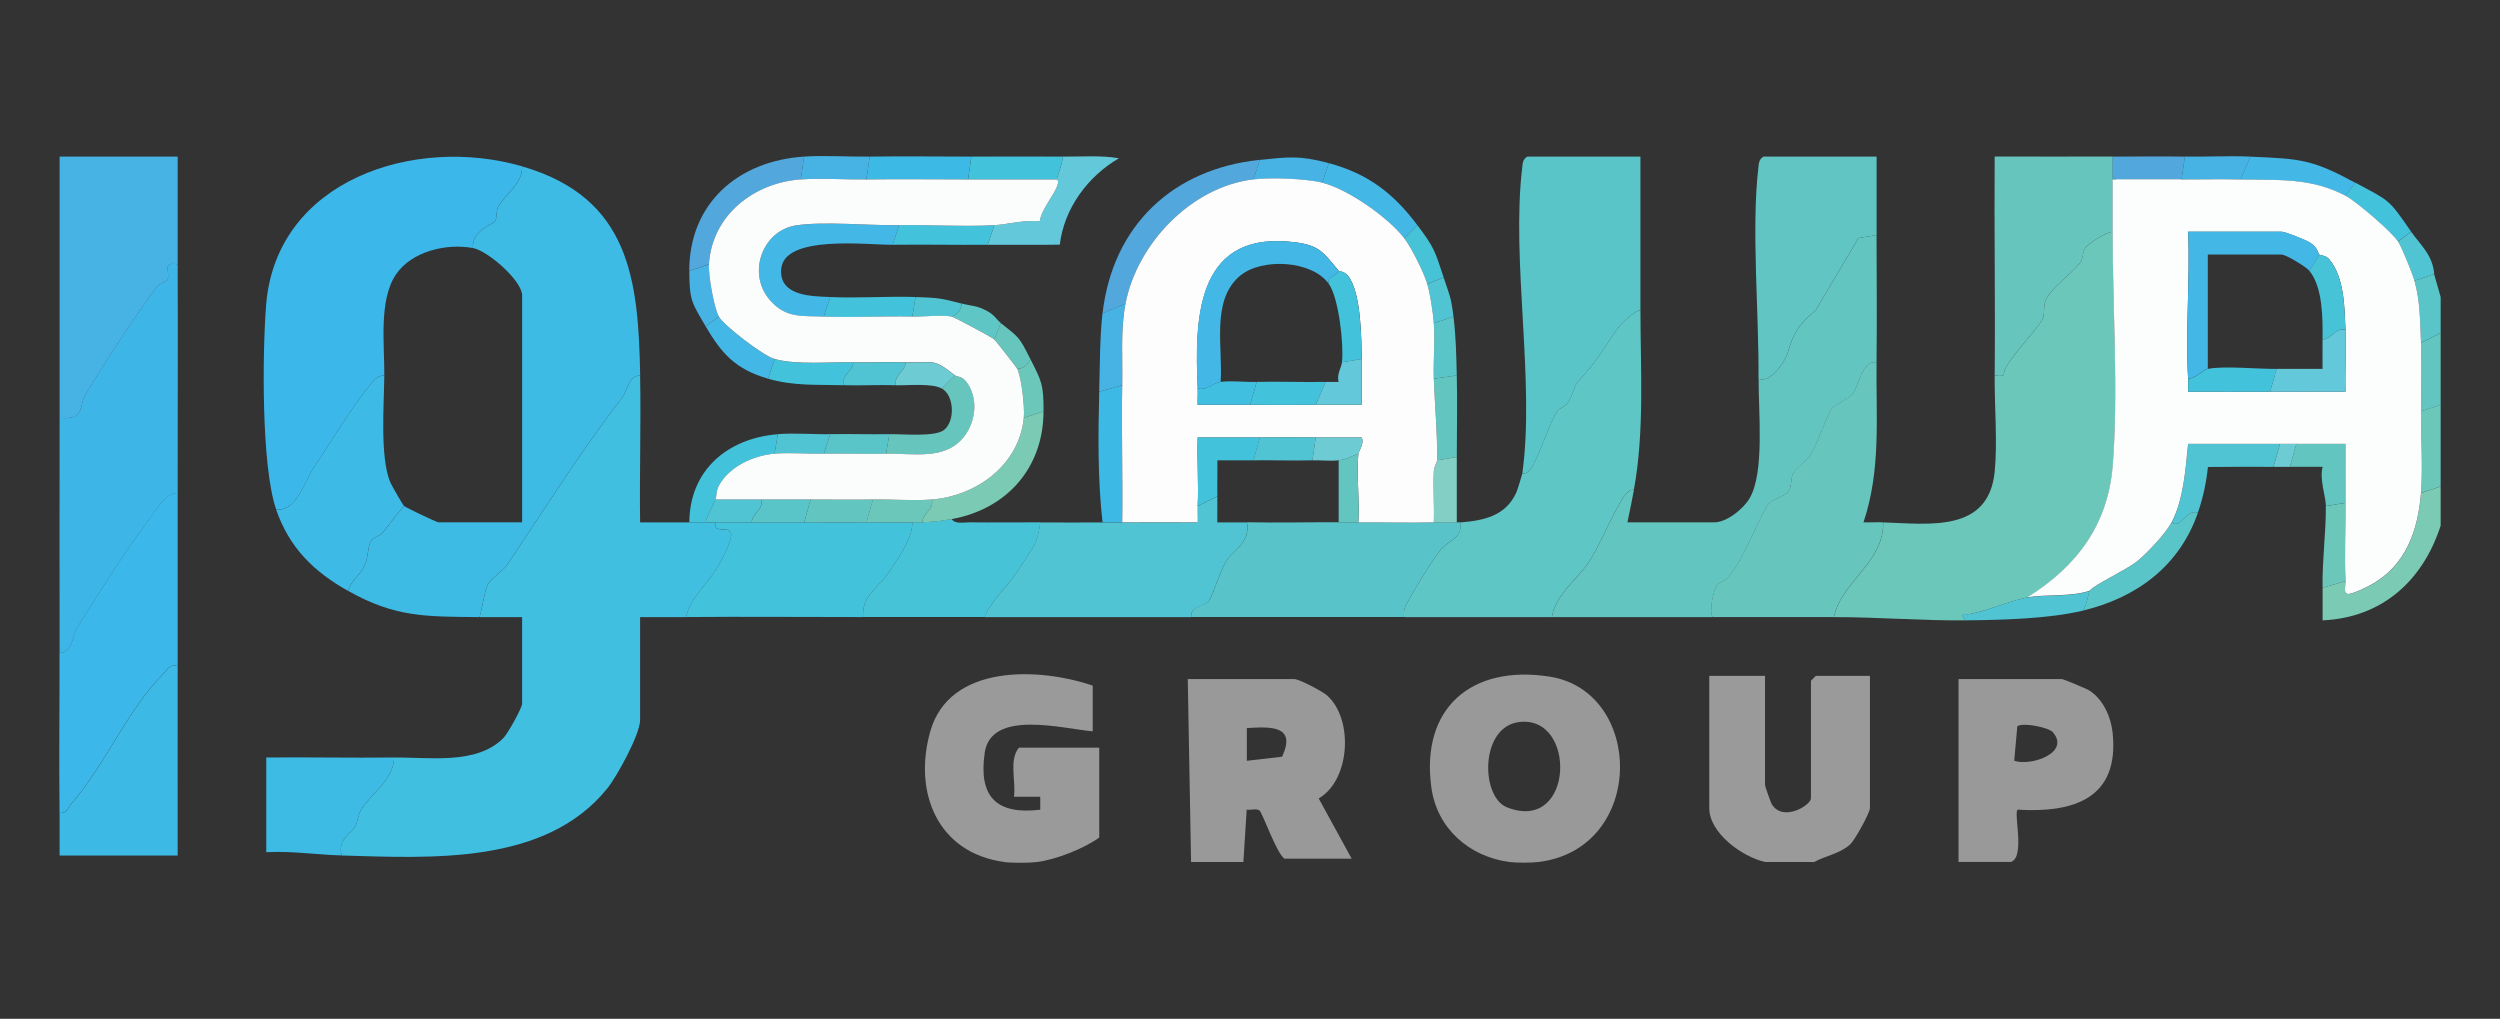 <?xml version="1.0" encoding="UTF-8"?>
<svg id="Layer_1" data-name="Layer 1" xmlns="http://www.w3.org/2000/svg" xmlns:xlink="http://www.w3.org/1999/xlink" viewBox="0 0 363.18 148">
  <rect x="0" y="0" width="363.18" height="148" fill="#333333" stroke="none"/>
  <defs>
    <style>
      .cls-1 {
        fill: #60c5c3;
      }

      .cls-2 {
        fill: #3bb7e9;
      }

      .cls-3 {
        fill: #3db9e6;
      }

      .cls-4 {
        fill: #3dbbe5;
      }

      .cls-5 {
        fill: #9a9a9a;
      }

      .cls-6 {
        fill: #62c5c0;
      }

      .cls-7 {
        fill: #6bc7ba;
      }

      .cls-8 {
        fill: #58c4ca;
      }

      .cls-9 {
        fill: #47b3e5;
      }

      .cls-10 {
        fill: none;
      }

      .cls-11 {
        fill: #66c6be;
      }

      .cls-12 {
        fill: #6ccbd3;
      }

      .cls-13 {
        fill: #fbfdfd;
      }

      .cls-14 {
        fill: #50c4d2;
      }

      .cls-15 {
        fill: #41bfe1;
      }

      .cls-16 {
        fill: #3ebae6;
      }

      .cls-17 {
        fill: #84cfc5;
      }

      .cls-18 {
        fill: #999;
      }

      .cls-19 {
        fill: #fdfdfe;
      }

      .cls-20 {
        fill: #43c2dc;
      }

      .cls-21 {
        fill: #3db5e7;
      }

      .cls-22 {
        fill: #52a8dd;
      }

      .cls-23 {
        fill: #43b8e7;
      }

      .cls-24 {
        fill: #47c3d7;
      }

      .cls-25 {
        fill: #7acab4;
      }

      .cls-26 {
        fill: #5ac5c9;
      }

      .cls-27 {
        fill: #5fc6c6;
      }

      .cls-28 {
        fill: #fcfdfd;
      }

      .cls-29 {
        fill: #62c8da;
      }
    </style>
    <clipPath id="clippath">
      <polygon class="cls-10" points="-31.63 -203.12 396.86 -203.12 396.86 -203.12 396.86 8.34 396.86 8.34 -31.63 8.34 -31.63 -203.12"/>
    </clipPath>
  </defs>
  <path class="cls-18" d="M173.03,125.22l-.48-26.57h15.48c.67,0,4.07,1.76,4.76,2.38,3.87,3.45,3.37,12.31-1.22,14.96l4.79,8.75h-9.77c-1.14-.75-3.22-6.78-3.65-7.03-.45-.27-1.26-.01-1.83-.08l-.48,7.59h-7.62ZM186.25,109.93c2.12-4.55-1.63-4.38-5.12-4.16v4.75s5.12-.59,5.12-.59Z"/>
  <path class="cls-5" d="M145.88,125.22c-9.73-1.32-13.24-10.17-10.73-18.99,2.79-9.8,15.79-9.29,23.59-6.63v6.64c-4.34-.37-14.77-3.25-15.69,3.12s1.68,9.03,8.07,8.27v-1.89s-3.82,0-3.82,0c.32-2.25-.77-5.33.72-7.12h11.67v13.05c-2.25,1.63-6.34,3.22-9.05,3.56-1.12.14-3.66.15-4.76,0Z"/>
  <path class="cls-18" d="M223.54,125.22c-1.03.13-3.27.14-4.29,0-5.85-.79-10.5-4.89-11.31-10.8-1.59-11.55,5.81-17.89,17.15-16.13,13.8,2.14,14.04,24.97-1.55,26.93ZM220.57,104.91c-5.58.81-5.47,10.84-1.67,12.36,9.82,3.93,10.25-13.6,1.67-12.36Z"/>
  <path class="cls-5" d="M256.41,125.22c-3.29-.74-8.1-4.18-8.1-7.83v-19.21h8.1v15.89c0,.15.84,2.55,1,2.8,1.68,2.59,5.67.08,5.67-.9v-17.08l.71-.71h7.86v19.21c0,.67-2.16,4.6-2.84,5.24-1.46,1.38-3.57,1.67-5.26,2.59h-7.15Z"/>
  <path class="cls-18" d="M284.52,125.22v-26.57h15.01c.22,0,3.59,1.4,4.03,1.68,1.99,1.3,3.12,3.85,3.35,6.15.97,9.47-5.57,11.64-13.81,11.14-.6.6,1.12,6.85-.95,7.59h-7.62ZM298.22,106.36c-.59-.67-4.3-1.45-5.16-.86l-.45,5.01c2.34.85,8.24-1.12,5.6-4.15Z"/>
  <path class="cls-25" d="M354.56,70.67v5.69c-2.59,8-8.5,13.37-17.15,13.76-.02-1.58.02-3.17,0-4.74l3.34-.95c.03.77-.46,2.09.65,1.84.85-.19,2.21-.85,3.01-1.28,5.08-2.77,6.87-7.89,7.3-13.37l2.86-.95Z"/>
  <path class="cls-7" d="M354.56,58.8v11.86l-2.86.95c.29-3.73-.02-8.05,0-11.86l2.86-.95Z"/>
  <path class="cls-6" d="M354.56,48.37v10.44l-2.86.95c.02-3.3.13-6.67,0-9.96l2.86-1.42Z"/>
  <path class="cls-26" d="M353.61,39.83l.95,3.32v5.22l-2.86,1.42c-.12-3-.13-6.09-.95-9.01l2.86-.95Z"/>
  <path class="cls-15" d="M92.99,54.54c.14,7.1-.1,14.24,0,21.35,2.38.01,4.77-.02,7.15,0,.79,0,1.59,0,2.38,0,.48,0,.95,0,1.43,0-.36,1.66,1.52.55,2.18,1.39.54.7-1.26,4.03-1.78,4.94-1.42,2.49-4.07,4.57-4.69,7.43-2.22.02-4.45-.02-6.67,0v14.94c0,2.08-3.34,8.17-4.77,9.95-8.99,11.13-25.53,10.11-38.58,9.74-.66-2.36,1.42-3.23,1.92-4.13.44-.79.46-1.88,1-2.68,1.55-2.29,4.62-4.25,4.7-7.42,5.1-.07,12.06,1.11,15.92-2.89.6-.62,2.67-4.32,2.67-4.94v-12.57c-2.06-.02-4.14.02-6.19,0,.41-1.28.7-3.67,1.21-4.72.43-.89,2.15-1.89,2.82-2.89,5.63-8.34,10.38-16.08,16.66-24.21.86-1.11.91-3.2,2.65-3.29Z"/>
  <path class="cls-7" d="M306.92,33.66c0,10.75.84,23.44.02,33.94-.68,8.67-5.22,14.7-12.4,19.2-2.47.43-5.36,1.8-8.33,2.39-.99.2-1.67-.52-.72.93-6.22.07-12.7-.48-19.06-.47,1-5.11,7.28-7.91,7.15-13.76,6.78.23,15.3,1.49,16.19-7.36.43-4.25-.04-9.58,0-13.99,1.82.32,1.13-.29,1.56-1.04,1.48-2.57,4.37-5.36,5.35-7.03.43-.73.1-1.86.49-2.83.69-1.73,3.84-3.93,5-5.45.48-.64.35-1.55.73-2.12.46-.71,2.98-2.29,4.02-2.4Z"/>
  <path class="cls-4" d="M92.99,54.54c-1.74.09-1.79,2.18-2.65,3.29-6.28,8.13-11.04,15.87-16.66,24.21-.67.99-2.39,1.99-2.82,2.89-.51,1.06-.8,3.45-1.21,4.72-7.76-.09-12.14.08-19.06-3.8.41-1.62,1.82-2.28,2.49-3.93.43-1.06.32-2.49.82-3.34.27-.45,1.25-.69,1.72-1.24,1.05-1.23,1.97-2.63,3.08-3.83.2.19,4.73,2.37,5,2.37h12.15v-32.97c0-2.13-4.98-6.48-7.15-6.88-.13-2.62,2.88-3.39,3.24-3.9.28-.4.09-1.48.46-2.14,1.03-1.82,3.57-3.32,3.45-5.82,15.69,4.56,16.88,16.47,17.15,30.36Z"/>
  <path class="cls-2" d="M75.84,24.17c.12,2.5-2.43,4-3.45,5.82-.37.66-.18,1.75-.46,2.14-.36.51-3.36,1.28-3.24,3.9-3.84-.71-8.89.48-11.16,3.83-2.54,3.73-1.66,10.24-1.7,14.67-.88.03-1.4.55-1.91,1.18-2.76,3.34-5.75,8.38-8.29,12.14-1.31,1.94-2.58,6.61-5.52,6.13-2.15-6.26-2-22.67-1.45-29.67,1.45-18.19,21.6-24.67,37.18-20.15Z"/>
  <path class="cls-6" d="M272.61,34.14c.02,6.16.07,12.35,0,18.5-2.08-.38-2.64,3.54-3.47,4.61-.41.53-2.8,1.73-3.07,2.16-.84,1.35-1.96,4.89-3.06,6.68-.63,1.03-2.16,1.9-2.53,2.7s-.13,1.83-.69,2.63c-.6.85-2.44.96-3.11,2.12-1.69,2.9-3.22,7.32-5.48,10.2-.52.66-1.6.99-1.79,1.29-.43.68-1.19,3.72-.61,4.62-7.78,0-15.57,0-23.35,0,.5-3.28,3.79-5.54,5.44-8.11,1.43-2.22,2.73-5.45,4.08-7.8.45-.78,1.31-2.7,2.4-2.6-.29,1.6-.62,3.16-.95,4.74h12.63c1.79,0,4.19-1.93,5.1-3.46,2.24-3.75,1.28-12.74,1.33-17.41,1.68.79,3.84-2.52,4.19-3.66.94-3.08,1.35-3.88,4.13-6.32l6.18-10.45,2.65-.44Z"/>
  <path class="cls-27" d="M238.31,45.05c.01,8.69.6,17.57-.95,26.09-1.09-.1-1.95,1.82-2.4,2.6-1.35,2.36-2.65,5.58-4.08,7.8-1.65,2.56-4.94,4.82-5.44,8.11-7.14,0-14.3,0-21.44,0-.22-1.05.2-1.6.64-2.44.97-1.83,3.35-5.7,4.6-7.28,1.17-1.47,3.35-1.74,2.86-4.03,3.44-.28,6.65-.92,8.2-4.4.14-.31.82-2.53.85-2.72,1.06.13,1.63-1.31,1.99-2.05.83-1.71,2.13-5.53,3.04-6.94.36-.56,1.34-.68,1.77-1.56,1.36-2.83.17-1.52,2.49-4.16,1.97-2.24,3.13-4.45,4.68-6.5.45-.6,2.29-2.41,3.18-2.51Z"/>
  <path class="cls-26" d="M221.15,68.77c1.85-13.3-1.62-30.85-.02-44.38.08-.69.06-1.22.74-1.64h16.44c0,7.42-.01,14.87,0,22.3-.89.1-2.73,1.92-3.18,2.51-1.55,2.05-2.71,4.26-4.68,6.5-2.32,2.64-1.13,1.33-2.49,4.16-.42.88-1.41,1-1.77,1.56-.91,1.4-2.21,5.23-3.04,6.94-.36.74-.93,2.18-1.99,2.05Z"/>
  <path class="cls-21" d="M25.81,38.41c.05,11.06-.01,22.15,0,33.21-1.8-.08-3.46,2.98-4.48,4.32-3.42,4.51-7.05,10.4-10.13,15.28-.71,1.12-.58,3.55-2.54,3.64-.02-11.38-.01-22.78,0-34.16,3.76.38,2.78-1.81,3.78-3.47,2.75-4.53,7-11.09,10.28-15.5.48-.64,1.43-.84,1.55-1.05.6-.98-.91-2.76,1.53-2.28Z"/>
  <path class="cls-9" d="M8.66,60.7c.01-12.64,0-25.31,0-37.95h17.15c.02,5.21-.02,10.44,0,15.66-2.44-.48-.93,1.3-1.53,2.28-.12.2-1.08.4-1.55,1.05-3.29,4.42-7.53,10.97-10.28,15.5-1.01,1.66-.03,3.84-3.78,3.47Z"/>
  <path class="cls-11" d="M272.61,52.64c-.09,7.91.67,15.62-1.9,23.24.95.03,1.91-.03,2.86,0,.13,5.84-6.15,8.65-7.15,13.76-5.87,0-11.76,0-17.63,0-.58-.9.18-3.94.61-4.62.19-.3,1.27-.63,1.79-1.29,2.26-2.87,3.79-7.3,5.48-10.2.67-1.15,2.52-1.27,3.11-2.12s.31-1.8.69-2.63,1.9-1.67,2.53-2.7c1.1-1.79,2.22-5.33,3.06-6.68.27-.43,2.65-1.63,3.07-2.16.84-1.07,1.4-4.99,3.47-4.61Z"/>
  <path class="cls-14" d="M176.84,72.09c.03,1.26-.02,2.54,0,3.8,1.42.02,2.87-.03,4.29,0,.53,3-1.92,3.92-3.06,5.73-.8,1.27-1.78,4.63-2.44,5.64s-2.68.65-2.61,2.39c-10,0-20.02,0-30.02,0,.99-2.38,3.31-4.39,4.69-6.48.73-1.11,1.88-2.85,2.47-3.82.54-.9.83-2.39.94-3.45,3.01,0,6.04.02,9.05,0,.95,0,1.91,0,2.86,0,3.65-.02,7.31,0,10.96,0,.03-.79-.04-1.59,0-2.37l2.86-1.42Z"/>
  <path class="cls-2" d="M25.81,71.61c0,8.37.01,16.77,0,25.14-1.31-.27-1.38.44-2.02,1.07-5.31,5.27-8.33,13.05-13.41,18.91-.51.59-.62,1.45-1.73,1.37-.09-7.74.01-15.51,0-23.25,1.96-.09,1.84-2.52,2.54-3.64,3.09-4.89,6.72-10.78,10.13-15.28,1.01-1.34,2.67-4.4,4.48-4.32Z"/>
  <path class="cls-8" d="M194.47,75.88c.95,0,1.91,0,2.86,0,3.64-.02,7.32.1,10.96,0,1.11-.03,2.23.07,3.34,0,.16,0,.32.01.48,0,.49,2.3-1.69,2.56-2.86,4.03-1.25,1.58-3.63,5.45-4.6,7.28-.44.84-.86,1.39-.64,2.44-10.32,0-20.65,0-30.97,0-.07-1.74,1.98-1.43,2.61-2.39.66-1.01,1.64-4.37,2.44-5.64,1.14-1.81,3.59-2.73,3.06-5.73,4.43.09,8.9-.02,13.34,0Z"/>
  <path class="cls-1" d="M255.46,55.01c.09-9.28-1.06-21.84-.02-30.62.08-.69.06-1.22.74-1.64h16.44c.01,3.79-.01,7.6,0,11.39l-2.65.44-6.18,10.45c-2.78,2.44-3.19,3.24-4.13,6.32-.35,1.14-2.51,4.46-4.19,3.66Z"/>
  <path class="cls-20" d="M109.19,75.88c2.54.01,5.09,0,7.62,0,3.01-.01,6.04.04,9.05,0,2.21-.03,4.46.08,6.67,0,.06,2.45-2.21,5.48-3.61,7.55-1.32,1.96-3.76,3.1-3.53,6.21-8.57.01-17.16-.08-25.73,0,.62-2.86,3.28-4.94,4.69-7.43.51-.9,2.32-4.24,1.78-4.94-.66-.85-2.54.26-2.18-1.39,1.74,0,3.5,0,5.24,0Z"/>
  <path class="cls-11" d="M306.92,22.75v10.91c-1.04.11-3.56,1.69-4.02,2.4-.37.58-.24,1.49-.73,2.12-1.16,1.53-4.31,3.72-5,5.45-.39.97-.07,2.11-.49,2.83-.98,1.67-3.87,4.46-5.35,7.03-.43.75.25,1.36-1.56,1.04.1-10.59-.08-21.2,0-31.79,5.71-.01,11.44.03,17.15,0Z"/>
  <path class="cls-3" d="M25.81,96.76c-.02,9.16.01,18.35,0,27.52H8.66c-.02-2.05.02-4.12,0-6.17,1.11.09,1.21-.78,1.73-1.37,5.08-5.86,8.1-13.64,13.41-18.91.64-.63.71-1.34,2.02-1.07Z"/>
  <path class="cls-16" d="M55.83,54.54c-.04,4.19-.65,11.9.86,15.51.17.41,1.85,3.33,2,3.46-1.11,1.2-2.03,2.59-3.08,3.83-.47.55-1.45.79-1.72,1.24-.5.85-.39,2.28-.82,3.34-.67,1.65-2.08,2.3-2.49,3.93-5-2.8-8.57-6.3-10.48-11.86,2.93.49,4.21-4.19,5.52-6.13,2.54-3.76,5.53-8.8,8.29-12.14.52-.62,1.04-1.15,1.91-1.18Z"/>
  <path class="cls-24" d="M151.12,75.88c-.11,1.06-.39,2.56-.94,3.45-.59.98-1.74,2.72-2.47,3.82-1.38,2.09-3.7,4.1-4.69,6.48-5.87,0-11.76,0-17.63,0-.22-3.11,2.21-4.25,3.53-6.21,1.4-2.07,3.67-5.09,3.61-7.55.48-.02.96.02,1.43,0,1.74-.09,2.57-.17,4.29-.47.5.79,1.81.47,2.61.48,3.41.04,6.84-.01,10.25,0Z"/>
  <path class="cls-4" d="M57.26,110.04c-.08,3.17-3.15,5.13-4.7,7.42-.54.8-.56,1.89-1,2.68-.5.9-2.58,1.77-1.92,4.13-3.66-.1-7.28-.67-10.96-.47v-13.76c6.19-.06,12.4.08,18.58,0Z"/>
  <path class="cls-22" d="M183.04,23.22l-.95,2.85c-9.04,1.07-16.9,9.34-18.58,18.03l-3.34,1.42c1.48-12.81,10.26-21.01,22.87-22.3Z"/>
  <path class="cls-23" d="M130.63,32.71l-.95,2.85c-3.62.04-15.86-1.54-16.2,3.59-.26,3.95,4.6,3.88,7.14,4l-.95,2.85c-3.11-.13-5.51.29-7.83-2.4-3.35-3.88-1.11-10.1,3.81-10.85,4.07-.62,10.56.04,14.98-.03Z"/>
  <path class="cls-29" d="M154.45,22.75c2.68.02,5.45-.21,8.1.24-4.53,2.63-7.97,7.3-8.59,12.55-3.48.06-6.98,0-10.46.02l.95-2.85c1.92-.1,4.39-.82,6.59-.55.29-1.85,2.13-3.81,2.6-5.32.2-.65-.15-.73-.14-.77.34-1.1.75-2.19.95-3.32Z"/>
  <path class="cls-25" d="M151.59,59.75c0,8.2-5.33,14.22-13.34,15.66-1.71.31-2.55.39-4.29.47.12-1.37,1.74-1.84,1.43-3.32,6.51-.52,12.67-5.04,13.34-11.86l2.86-.95Z"/>
  <path class="cls-22" d="M116.81,22.75l-.48,3.32c-6.81.49-12.9,5.19-13.34,12.33l-2.86.95c0-9.81,7.09-15.98,16.68-16.6Z"/>
  <path class="cls-14" d="M331.21,64.5l-.95,3.32c-3.16-.03-6.35,0-9.51.02-.23,2.25-.72,4.49-1.45,6.62-1.81-.53-2.45,2.51-3.81,1.42,1.75-3.35,1.99-7.68,2.39-11.38,4.44,0,8.9-.03,13.34,0Z"/>
  <path class="cls-3" d="M163.03,55.96c-.13,6.63.1,13.29,0,19.93-.95,0-1.91,0-2.86,0-.7-6.13-.65-12.76-.48-18.98l3.34-.95Z"/>
  <path class="cls-26" d="M319.3,74.46c-2.66,7.76-8.93,12.38-16.68,14.23.48-.63.74-2.46.95-2.85.43-.75,5.45-3.1,6.9-4.28,1.46-1.19,4.17-4.08,5.01-5.68,1.37,1.09,2-1.95,3.81-1.42Z"/>
  <path class="cls-11" d="M128.72,65.92l.48-2.85c1.94-.03,6.65.44,7.96-.62,1.59-1.28,1.49-4.98-.34-6.02l1.91-1.9c.31.24.98.07,1.66.95,1.75,2.28,1.44,5.61-.23,7.83-2.72,3.63-7.41,2.52-11.44,2.61Z"/>
  <path class="cls-20" d="M113,63.07l-.48,2.85c-3.01.25-6.53,1.84-8.04,4.58-.48.87-.33,1.58-.53,2.07-.48,1.14-1.18,2.11-1.43,3.32-.79,0-1.59,0-2.38,0,.04-7.57,5.52-12.22,12.86-12.81Z"/>
  <path class="cls-23" d="M205.91,32.71l-1.91,1.9c-2.25-2.98-8.26-7.19-11.91-8.06l.95-2.85c5.72,1.54,9.45,4.44,12.86,9.01Z"/>
  <path class="cls-3" d="M141.11,22.75l-.48,3.32c-4.91,0-9.86-.07-14.77,0l.48-3.32c4.91-.07,9.86,0,14.77,0Z"/>
  <path class="cls-23" d="M342.17,26.55l-1.43,1.9c-5.08-2.67-9.78-2.25-15.25-2.37l1.43-3.32c7.28.3,8.95.39,15.25,3.8Z"/>
  <path class="cls-20" d="M154.45,22.75c-.2,1.13-.62,2.23-.95,3.32h-12.86l.48-3.32c4.44,0,8.9-.03,13.34,0Z"/>
  <path class="cls-6" d="M333.6,64.5c2.38.02,4.77-.01,7.15,0,0,2.84-.02,5.7,0,8.54l-2.86.47c-.02-1.42-.97-3.88-.47-5.7-1.58-.02-3.18.03-4.77,0l.95-3.32Z"/>
  <path class="cls-14" d="M303.58,85.85c-.22.38-.47,2.22-.95,2.85-5.02,1.2-11.83,1.37-17.15,1.42-.95-1.46-.27-.74.72-.93,2.97-.59,5.86-1.96,8.33-2.39,2.66-.46,6.25-.04,9.05-.95Z"/>
  <path class="cls-20" d="M144.45,32.71l-.95,2.85c-4.6.04-9.22-.06-13.82,0l.95-2.85c4.54-.07,9.32.24,13.82,0Z"/>
  <path class="cls-7" d="M340.74,73.04c.02,3.77-.17,7.62,0,11.39l-3.34.95c-.06-3.94.52-8.28.48-11.86l2.86-.47Z"/>
  <path class="cls-23" d="M112.52,52.16l-.95,2.85c-4.74-1.38-6.75-3.66-9.05-7.59l1.91-1.42c.7,1.28,6.45,5.72,8.1,6.17Z"/>
  <path class="cls-6" d="M211.63,54.54c.1,3.94,0,7.92,0,11.86l-2.86.47c.06-3.97-.34-7.89-.48-11.86l3.34-.47Z"/>
  <path class="cls-9" d="M163.5,44.1c-.75,3.88-.4,7.93-.48,11.86l-3.34.95c.1-3.48.09-8.02.48-11.39l3.34-1.42Z"/>
  <path class="cls-20" d="M133.01,43.15l-.48,2.85c-4.27-.1-8.6.17-12.86,0l.95-2.85c4.11.19,8.28-.14,12.39,0Z"/>
  <path class="cls-20" d="M123.96,52.64c-.12,1.37-1.74,1.84-1.43,3.32-3.84-.11-7.17.15-10.96-.95l.95-2.85c3.29.9,7.93.4,11.43.47Z"/>
  <path class="cls-22" d="M317.4,22.75l-.48,3.32h-9.53l-.48-.47v-2.85c3.48-.01,7-.05,10.48,0Z"/>
  <path class="cls-9" d="M193.04,23.7l-.95,2.85c-2.48-.6-7.47-.77-10.01-.47l.95-2.85c4.19-.43,5.74-.67,10.01.47Z"/>
  <path class="cls-20" d="M350.27,33.66l-1.91,1.42c-.92-1.42-6.05-5.81-7.62-6.64l1.43-1.9c5.03,2.72,4.75,2.25,8.1,7.12Z"/>
  <path class="cls-9" d="M126.34,22.75l-.48,3.32c-3.1.04-6.49-.22-9.53,0l.48-3.32c3.07-.2,6.41.04,9.53,0Z"/>
  <path class="cls-17" d="M211.63,66.4v9.49c-1.1.07-2.23-.03-3.34,0,.09-2.45-.12-4.93,0-7.38.03-.68.48-1.4.48-1.64l2.86-.47Z"/>
  <path class="cls-9" d="M326.93,22.75l-1.43,3.32c-2.85-.06-5.73,0-8.58,0l.48-3.32c3.16.04,6.37-.13,9.53,0Z"/>
  <path class="cls-26" d="M211.15,46c.37,3.08.4,5.46.48,8.54l-3.34.47c-.09-2.64.2-5.47,0-8.06l2.86-.95Z"/>
  <path class="cls-14" d="M131.58,52.64c-.12,1.37-1.74,1.84-1.43,3.32-2.53-.07-5.09.07-7.62,0-.31-1.48,1.31-1.95,1.43-3.32,2.53.05,5.09-.08,7.62,0Z"/>
  <path class="cls-26" d="M129.2,63.07l-.48,2.85c-3.01.06-6.04-.05-9.05,0l.95-2.85c2.85-.05,5.72.05,8.58,0Z"/>
  <path class="cls-9" d="M103,38.41c-.1,1.58.71,6.28,1.43,7.59l-1.91,1.42c-2-3.41-2.38-3.74-2.38-8.06l2.86-.95Z"/>
  <path class="cls-24" d="M209.72,40.3l-2.38.95c-.5-1.71-2.25-5.2-3.34-6.64l1.91-1.9c2.5,3.34,2.52,3.69,3.81,7.59Z"/>
  <path class="cls-12" d="M138.73,54.54l-1.91,1.9c-1.41-.8-4.9-.43-6.67-.47-.31-1.48,1.31-1.95,1.43-3.32,4.1.12,3.87-.7,7.15,1.9Z"/>
  <path class="cls-7" d="M151.59,59.75l-2.86.95c.15-1.54-.32-5.77-.95-7.12.94-.03,1.54-.6,1.91-1.42,1.64,3.27,1.91,3.67,1.91,7.59Z"/>
  <path class="cls-14" d="M120.62,63.07l-.95,2.85c-2.32.04-4.88-.19-7.15,0l.48-2.85c2.42-.2,5.14.05,7.62,0Z"/>
  <path class="cls-14" d="M353.61,39.83l-2.86.95c-.3-1.05-1.86-4.88-2.38-5.69l1.91-1.42c1.28,1.85,3.16,3.38,3.34,6.17Z"/>
  <path class="cls-27" d="M145.4,46.94l-.95,2.37c-.38-.35-5.81-3.24-6.19-3.32.83-.36,1.4-.96,1.43-1.9,1.5.4,2.17.23,3.83,1.16,1,.56,1.21,1.15,1.88,1.68Z"/>
  <path class="cls-11" d="M149.69,52.16c-.36.82-.97,1.39-1.91,1.42-.11-.25-3.13-4.09-3.34-4.27l.95-2.37c2.69,2.13,2.66,1.97,4.29,5.22Z"/>
  <path class="cls-14" d="M139.68,44.1c-.03.94-.6,1.54-1.43,1.9-1.37-.29-4.09.04-5.72,0l.48-2.85c3.22.11,3.68.16,6.67.95Z"/>
  <path class="cls-14" d="M211.15,46l-2.86.95c-.11-1.52-.54-4.26-.95-5.69l2.38-.95c.84,2.55,1.07,2.71,1.43,5.69Z"/>
  <path class="cls-12" d="M333.6,64.5l-.95,3.32c-.79-.01-1.59,0-2.38,0l.95-3.32c.79,0,1.59,0,2.38,0Z"/>
  <path class="cls-28" d="M316.92,26.07c2.85,0,5.73-.06,8.58,0,5.46.12,10.17-.3,15.25,2.37,1.57.83,6.7,5.22,7.62,6.64.53.81,2.09,4.65,2.38,5.69.83,2.93.83,6.01.95,9.01.13,3.29.02,6.66,0,9.96-.02,3.81.29,8.13,0,11.86-.43,5.48-2.22,10.6-7.3,13.37-.8.43-2.16,1.1-3.01,1.28-1.11.25-.62-1.07-.65-1.84-.17-3.77.02-7.61,0-11.39-.02-2.84.01-5.7,0-8.54-2.38-.01-4.77.02-7.15,0-.79,0-1.59,0-2.38,0-4.44-.02-8.9.01-13.34,0-.39,3.7-.64,8.03-2.39,11.38-.84,1.61-3.55,4.49-5.01,5.68-1.44,1.18-6.47,3.53-6.9,4.28-2.8.91-6.39.49-9.05.95,7.19-4.5,11.72-10.52,12.4-19.2.83-10.5-.02-23.18-.02-33.94v-7.59h10.01ZM317.87,55.01c.04.63-.03,1.27,0,1.9,3.96-.02,7.95.01,11.91,0,3.65-.02,7.31,0,10.96,0-.1-2.99.13-6.03,0-9.02-.15-3.24-.15-7.58-2.37-10.23-.49-.58-1.32-.56-1.44-.68-.25-.24-.13-.92-1.35-1.73-.59-.39-3.65-1.59-4.13-1.59h-13.58c.31,7.01-.42,14.38,0,21.35Z"/>
  <path class="cls-14" d="M110.62,72.56c.31,1.48-1.31,1.95-1.43,3.32-1.74,0-3.5,0-5.24,0-.48,0-.95,0-1.43,0,.25-1.21.95-2.18,1.43-3.32h6.67Z"/>
  <path class="cls-19" d="M192.09,26.55c3.65.87,9.66,5.08,11.91,8.06,1.09,1.44,2.84,4.93,3.34,6.64.42,1.43.84,4.17.95,5.69.2,2.6-.09,5.42,0,8.06.14,3.97.54,7.89.48,11.86,0,.23-.45.95-.48,1.64-.12,2.45.09,4.93,0,7.38-3.64.1-7.32-.02-10.96,0,.21-3.23-.29-6.78,0-9.96.03-.37.92-1.47.48-2.37-2.22-.02-4.45.02-6.67,0-2.69-.03-5.41-.02-8.1,0-3.01.02-6.04-.01-9.05,0-.11,3.31.15,6.66,0,9.96-.04.79.03,1.59,0,2.37-3.65,0-7.31-.02-10.96,0,.1-6.63-.13-13.29,0-19.93.08-3.93-.27-7.98.48-11.86,1.68-8.69,9.55-16.96,18.58-18.03,2.54-.3,7.52-.12,10.01.47ZM173.99,56.43c.04.79-.03,1.59,0,2.37,2.54.01,5.09-.02,7.63,0,3.17.02,6.36.03,9.53,0,2.22-.02,4.45.01,6.67,0-.02-2.21.02-4.44,0-6.64-.03-3.05-.08-9.64-1.96-12.06-.56-.72-1.32-.69-1.37-.75-2.46-2.95-2.92-3.89-7.39-4.26-13.42-1.11-13.55,11.54-13.1,21.34Z"/>
  <path class="cls-20" d="M183.04,63.55l-.95,3.32c-1.74.02-3.5-.02-5.24,0,.03,1.73-.04,3.49,0,5.22l-2.86,1.42c.15-3.3-.11-6.66,0-9.96,3.01,0,6.04.02,9.05,0Z"/>
  <path class="cls-6" d="M197.33,65.92c-.29,3.19.21,6.73,0,9.96-.95,0-1.91,0-2.86,0v-9.01c1.23-.14,1.77-.58,2.86-.95Z"/>
  <path class="cls-6" d="M126.82,72.56l-.95,3.32c-3.01.04-6.04-.01-9.05,0l.95-3.32c3.01,0,6.04.05,9.05,0Z"/>
  <path class="cls-7" d="M135.39,72.56c.31,1.48-1.31,1.95-1.43,3.32-.47.02-.95-.02-1.43,0-2.21.08-4.46-.03-6.67,0l.95-3.32c2.78-.05,5.86.22,8.58,0Z"/>
  <path class="cls-26" d="M117.77,72.56l-.95,3.32c-2.54,0-5.09.01-7.62,0,.12-1.37,1.74-1.84,1.43-3.32h7.15Z"/>
  <polygon class="cls-9" points="307.39 26.07 306.92 26.07 306.92 25.6 307.39 26.07"/>
  <path class="cls-13" d="M116.34,26.07c3.04-.22,6.43.04,9.53,0,4.91-.07,9.86,0,14.77,0h12.86s.35.12.14.77c-.47,1.51-2.31,3.47-2.6,5.32-2.2-.27-4.67.45-6.59.55-4.5.24-9.27-.07-13.82,0s-10.91-.59-14.98.03c-4.92.76-7.16,6.98-3.81,10.85,2.32,2.69,4.72,2.27,7.83,2.4,4.27.17,8.59-.1,12.86,0,1.63.04,4.35-.29,5.72,0,.38.08,5.81,2.97,6.19,3.32.2.18,3.22,4.02,3.34,4.27.63,1.34,1.1,5.58.95,7.12-.67,6.82-6.83,11.34-13.34,11.86-2.72.22-5.79-.05-8.58,0-3.01.05-6.04,0-9.05,0h-13.82c.2-.48.05-1.19.53-2.07,1.51-2.74,5.03-4.33,8.04-4.58,2.27-.19,4.82.04,7.15,0,3.01-.05,6.04.06,9.05,0,4.03-.08,8.72,1.03,11.44-2.61,1.66-2.22,1.97-5.56.23-7.83-.68-.88-1.35-.7-1.66-.95-3.27-2.6-3.05-1.77-7.15-1.9-2.53-.08-5.09.05-7.62,0-3.5-.07-8.14.42-11.43-.47-1.65-.45-7.4-4.89-8.1-6.17s-1.53-6.01-1.43-7.59c.44-7.14,6.53-11.84,13.34-12.33Z"/>
  <path class="cls-23" d="M336.93,36.98l-1.43,2.37c-.5-.6-3.41-2.37-4.05-2.37h-10.72v16.6c-.64.13-1.88,1.45-2.86,1.42-.42-6.97.31-14.34,0-21.35h13.58c.48,0,3.54,1.2,4.13,1.59,1.22.81,1.11,1.5,1.35,1.73Z"/>
  <path class="cls-29" d="M340.74,47.89c.14,2.99-.1,6.03,0,9.02-3.65,0-7.31-.02-10.96,0l.95-3.32c2.22-.02,4.45.01,6.67,0,.01-1.42-.02-2.85,0-4.27,1.38-.12,1.85-1.73,3.34-1.42Z"/>
  <path class="cls-20" d="M330.74,53.59l-.95,3.32c-3.96.02-7.95-.01-11.91,0-.03-.63.04-1.27,0-1.9.98.03,2.22-1.29,2.86-1.42,2.21-.47,7.36.03,10.01,0Z"/>
  <path class="cls-24" d="M340.74,47.89c-1.48-.31-1.96,1.31-3.34,1.42.04-2.95.05-7.59-1.91-9.96l1.43-2.37c.12.12.95.1,1.44.68,2.22,2.66,2.22,6.99,2.37,10.23Z"/>
  <path class="cls-23" d="M194.47,39.35c-.39.9-1.73.77-1.43,1.9-2.38-3.42-9.7-3.84-12.88-1.2-4.29,3.56-2.47,10.54-2.84,15.43-1.11.15-1.99,1.31-3.34.95-.45-9.8-.32-22.46,13.1-21.34,4.47.37,4.92,1.31,7.39,4.26Z"/>
  <path class="cls-20" d="M197.81,52.16l-2.86.47c.29-2.55-.45-9.3-1.91-11.39-.3-1.13,1.04-.99,1.43-1.9.05.06.81.03,1.37.75,1.88,2.42,1.94,9.01,1.96,12.06Z"/>
  <path class="cls-20" d="M192.57,55.48l-1.43,3.32c-3.17.03-6.36.02-9.53,0l.95-3.32c3.32-.09,6.68.07,10.01,0Z"/>
  <path class="cls-29" d="M197.81,52.16c.02,2.21-.02,4.44,0,6.64-2.22.01-4.45-.02-6.67,0l1.43-3.32c.63-.01,1.27.03,1.9,0-.32-1.04.4-2.1.48-2.85l2.86-.47Z"/>
  <path class="cls-14" d="M191.14,63.55l-.48,3.32c-2.85.08-5.73-.04-8.58,0l.95-3.32c2.69-.02,5.41-.03,8.1,0Z"/>
  <path class="cls-15" d="M177.32,55.48c1.54-.21,3.59.05,5.24,0l-.95,3.32c-2.54-.02-5.09.01-7.63,0-.03-.79.04-1.59,0-2.37,1.35.36,2.23-.8,3.34-.95Z"/>
  <path class="cls-12" d="M191.14,63.55c2.22.02,4.45-.02,6.67,0,.44.9-.44,2-.48,2.37-1.08.37-1.63.81-2.86.95s-2.58-.03-3.81,0l.48-3.32Z"/>
</svg>
